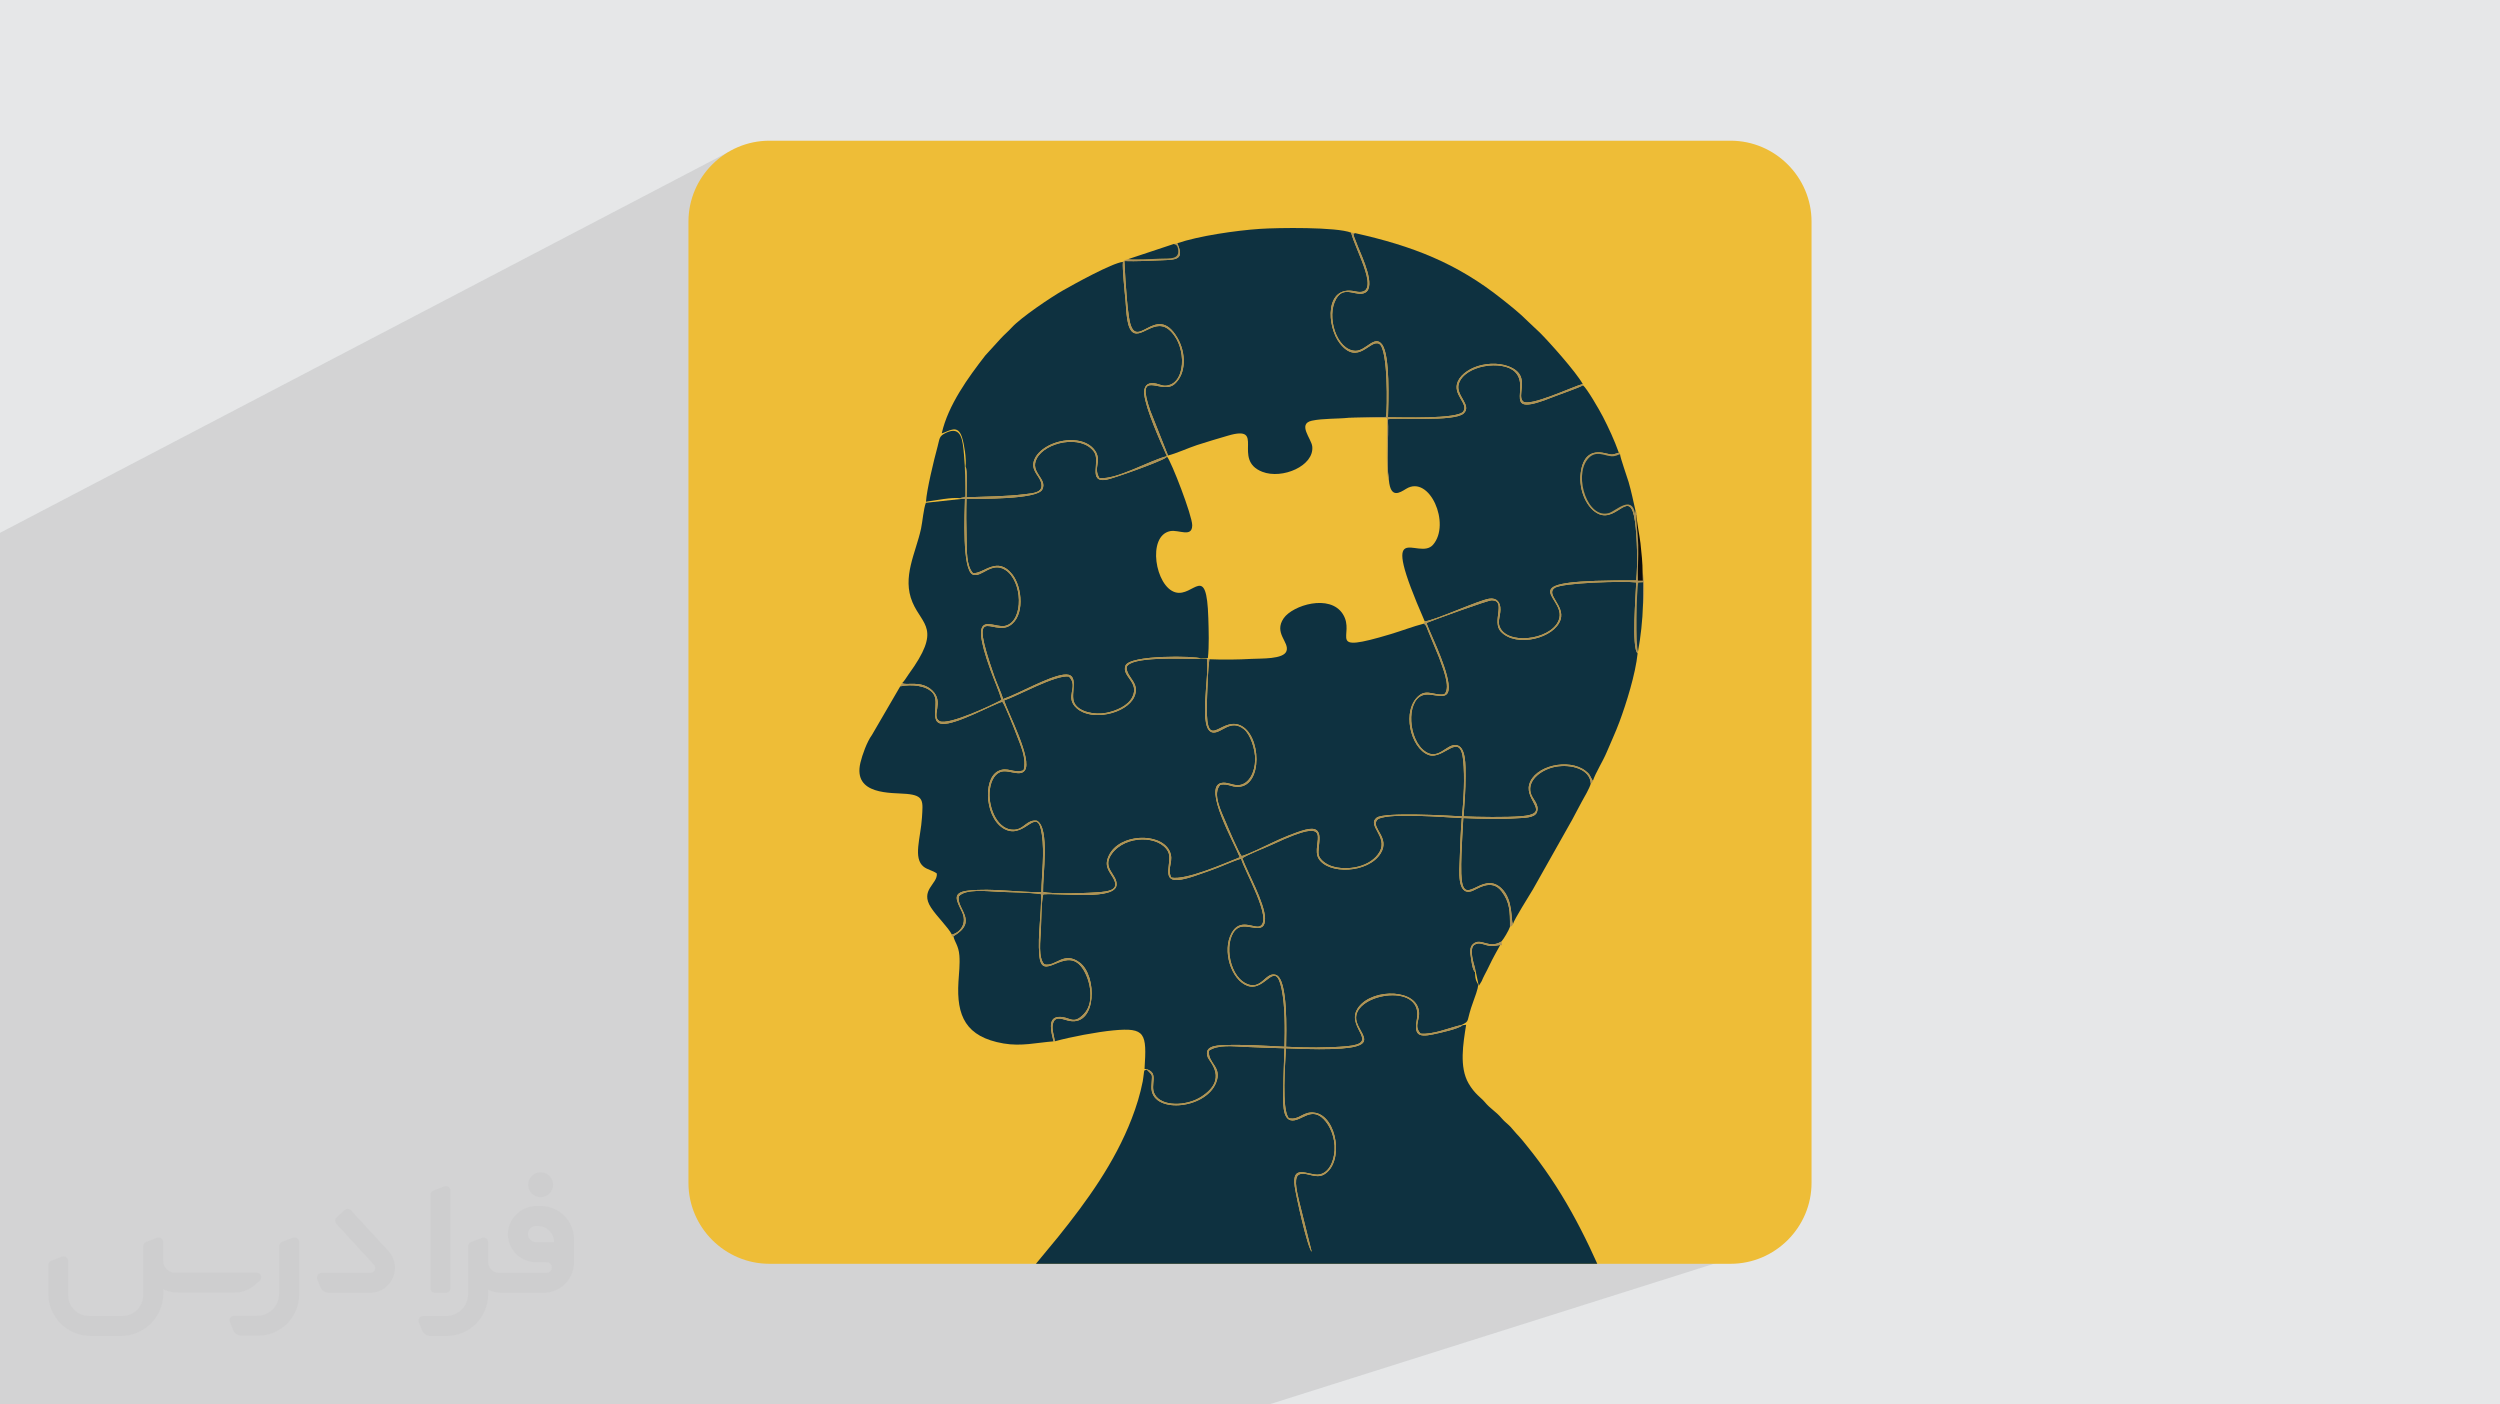 <?xml version="1.0" encoding="UTF-8"?>
<!DOCTYPE svg PUBLIC "-//W3C//DTD SVG 1.0//EN" "http://www.w3.org/TR/2001/REC-SVG-20010904/DTD/svg10.dtd">
<!-- Creator: CorelDRAW -->
<svg xmlns="http://www.w3.org/2000/svg" xml:space="preserve" width="94.192mm" height="52.917mm" version="1.0" style="shape-rendering:geometricPrecision; text-rendering:geometricPrecision; image-rendering:optimizeQuality; fill-rule:evenodd; clip-rule:evenodd"
viewBox="0 0 9404.92 5283.66"
 xmlns:xlink="http://www.w3.org/1999/xlink"
 xmlns:xodm="http://www.corel.com/coreldraw/odm/2003">
 <defs>
  <style type="text/css">
   <![CDATA[
    .fil6 {fill:none}
    .fil3 {fill:#0E3140}
    .fil5 {fill:#0C0C0C}
    .fil4 {fill:#AC925A}
    .fil2 {fill:#EEBD37}
    .fil7 {fill:#373435;fill-rule:nonzero;fill-opacity:0.031}
    .fil1 {fill:#2B2A29;fill-opacity:0.102}
    .fil0 {fill:#E6E7E8}
   ]]>
  </style>
   <clipPath id="id0">
    <path d="M2894.53 529.31l3615.86 0c167.53,0 304.59,137.06 304.59,304.59l0 3615.86c0,167.53 -137.06,304.59 -304.59,304.59l-3615.86 0c-167.53,0 -304.59,-137.06 -304.59,-304.59l0 -3615.86c0,-167.53 137.06,-304.59 304.59,-304.59z"/>
   </clipPath>
 </defs>
 <g id="Layer_x0020_1">
  <polygon class="fil0" points="-0,0 9404.92,0 9404.92,5283.66 -0,5283.66 "/>
  <polygon class="fil1" points="6532.25,3955.98 6723.22,4667.13 4773.4,5283.66 38.76,5283.66 -0,5283.66 -0,2004.49 2736.98,573.52 "/>
  <path class="fil2" d="M2894.53 529.31l3615.86 0c167.53,0 304.59,137.06 304.59,304.59l0 3615.86c0,167.53 -137.06,304.59 -304.59,304.59l-3615.86 0c-167.53,0 -304.59,-137.06 -304.59,-304.59l0 -3615.86c0,-167.53 137.06,-304.59 304.59,-304.59z"/>
  <g style="clip-path:url(#id0)">
   <g id="_1941238453920">
    <path id="_1" class="fil3" d="M4314.89 4024.52c-13.33,2.36 -9.61,1.06 -12.23,17.02 -1.4,8.5 -1.99,17.62 -3.71,26.42 -9.53,48.5 -23.77,94.54 -41.4,140.15 -64.22,166.3 -168.05,309.76 -276.93,445.18l-120.72 146.18c-5.95,6.88 -7.3,9.92 -13.6,17.28l-81.84 102.95c-50.74,65.43 -159.71,230.45 -184.54,297.29l2593.79 0c-20.03,-88.61 -92.82,-295.25 -129.19,-381.18 -83.12,-196.36 -170.92,-366.52 -301.6,-526.54 -9.32,-11.41 -21.48,-27.13 -29.64,-35.43 -13.15,-13.37 -18.92,-21.91 -30.55,-34.48 -9.63,-10.4 -22.2,-18.9 -33.08,-31.88 -22.79,-27.17 -42.11,-34.98 -64.5,-62.13 -12.86,-15.6 -37.44,-29.72 -60.48,-69.64 -35.56,-61.61 -20.42,-148.97 -9.13,-220.64l-13.54 1.88c-15.38,13.86 -84.5,28.69 -110.63,34.22 -59.05,12.49 -71.28,-0.55 -61.02,-58.12 25.87,-145.03 -259.64,-92.04 -225.99,12.89 20.44,63.74 123.85,114.56 -266.62,97.79 -2.37,54.36 -17.13,230.26 10.77,263 40.47,8.92 53.33,-28.75 99.4,-20.52 82.68,14.78 109.24,187.59 33.06,232.22 -33.23,19.48 -73.88,-15.58 -96.83,2.12 -19.09,14.73 -1.39,77.33 3.6,100.28l46.95 188.63c-16.86,-18 -58.82,-208.81 -64.12,-246.45 -12.03,-85.46 50.06,-41.96 87.49,-44.26 39.57,-2.43 60.17,-48.3 62.54,-91.46 2.65,-48.23 -17.36,-93.25 -41.05,-117.11 -45.95,-46.28 -80.63,4.78 -117.09,4.97 -42.01,0.22 -34.96,-78.1 -34.66,-120.73 0.36,-50.56 2.72,-100.36 4.15,-150.77 -48.06,-1.15 -98.56,-3.4 -147.34,-5.24 -43.73,-1.66 -101.69,-9.69 -136.77,14.33 -4.53,49.19 51.47,59.2 26.95,120.63 -40.86,102.35 -247.36,118.08 -243.13,14.43 2.16,-52.83 7.05,-37.54 -16.77,-63.27z"/>
    <path class="fil2" d="M4394.01 1713.51l-5.02 0.66 1.28 1.95 -0.02 1.46c16.28,18.81 94.98,221.82 94.86,258.5 -0.15,47.8 -51.05,15.56 -82.85,21.98 -88.2,17.8 -56.12,209.54 19.94,230.37 68.46,18.75 117.11,-115.45 123.51,97.28 1.41,46.8 3.34,103.9 -1.63,149.86l-27.31 1.42 -29.3 1.58 52.71 -0.72 9.31 2.21c50.93,2.26 108.2,1.5 159.14,-1.37 36.03,-2.03 120.27,2.14 131.15,-29.54 11.56,-33.62 -49.03,-67.49 -10.59,-123.31 33.61,-48.82 173.84,-92.81 222.67,-15.52 50.16,79.39 -72.15,151 179.26,75.44 41.1,-12.35 85.98,-29.56 124.81,-39.5 4.31,-5.1 1.44,-2.4 3.92,-8.64 -180.12,-411.73 -24.36,-224.05 31.28,-288.34 67.49,-77.98 -12.82,-264.22 -100.98,-210.53 -25.09,15.28 -58.34,37.93 -65.1,-31.6 -12.75,-11.34 -5.99,-201.19 -7,-235.07l-142.92 -0.51c-42.72,4.66 -98.98,2.14 -140.17,11.15 -54.8,12 -1.53,67.73 1.64,96.65 8.02,73.21 -112.81,124.78 -187.91,95.55 -116.58,-45.4 16.73,-179.46 -130.24,-135.65 -39.62,11.8 -77.51,22.57 -115.54,35.13 -32.98,10.89 -79.39,32.15 -108.91,39.13z"/>
    <path class="fil3" d="M4549.48 2480.05c-5.49,42.7 -6.42,92 -8.31,135.88 -10.12,235.56 44.87,79.43 123.5,112.16 80.55,33.52 87.52,230.46 -7.4,231.98 -26.36,0.42 -34.58,-12.14 -66.16,-8.16 -32.42,33.65 5.09,104.84 20.26,141.24 9.71,23.29 48.22,114.05 59.54,127.48 27.62,-7.73 86.74,-36.91 115.92,-50.78 33.63,-15.99 85.29,-38.19 122.88,-48.2 85.03,-22.62 41.96,65.16 51.89,97.07 5.36,17.18 27.7,32.42 46.43,38.93 59.06,20.54 150.26,4.13 182.31,-53.72 31.42,-56.72 -49.23,-99.18 -11.3,-127.87 28.73,-21.73 269.48,-7.83 320.86,-4.96 6.49,-63.15 10.86,-147.39 4.56,-210.63 -11.34,-114.03 -73.55,0.35 -130.09,-20.35 -68.85,-25.21 -102.76,-169.41 -35.63,-223.85 30.53,-24.76 60.93,2.8 95.1,-4.87 26.32,-25.39 -9.72,-107.3 -20.52,-139.12l-40.08 -96.78c-5.23,-11.43 -7,-24.97 -17.34,-29.25 -38.83,9.94 -83.71,27.15 -124.81,39.5 -251.41,75.57 -129.09,3.95 -179.26,-75.44 -48.84,-77.29 -189.06,-33.3 -222.67,15.52 -38.43,55.83 22.16,89.69 10.59,123.31 -10.88,31.67 -95.13,27.51 -131.15,29.54 -50.94,2.87 -108.21,3.62 -159.14,1.37z"/>
    <path class="fil3" d="M4428.66 915.14c28.56,62.35 -3.72,61.85 -58.87,64.01 -44.63,1.76 -96,4.47 -139.87,2.97 2.26,47.96 5.4,97.36 9.59,145.13 1.96,22.3 4.44,45.48 7.89,67.57 22.6,144.77 99.61,-64.09 181.57,75.19 33.65,57.16 34.68,136.43 -11.24,175.58 -48.64,41.47 -148.27,-66.02 -90.22,100.33l66.52 167.59c29.52,-6.98 75.93,-28.24 108.91,-39.13 38.02,-12.56 75.92,-23.32 115.54,-35.13 146.98,-43.8 13.66,90.25 130.24,135.65 75.1,29.24 195.92,-22.34 187.91,-95.55 -3.17,-28.93 -56.43,-84.65 -1.64,-96.65 41.19,-9.02 97.45,-6.49 140.17,-11.15l139.42 -3.04c4.03,-29.94 7.88,-256.01 -26.13,-274.89 -34.04,-18.89 -79.6,84.97 -148.13,-2.02 -49.61,-62.99 -57.5,-221.34 58.38,-195.39 106,23.74 -0.54,-155.81 -15.63,-220.9 -54.79,-21.94 -277.03,-18.78 -343.33,-14.27 -91.15,6.21 -229.62,26.39 -311.06,54.1z"/>
    <path class="fil3" d="M5225.05 1807.13c6.76,69.53 40.01,46.88 65.1,31.6 88.16,-53.69 168.46,132.55 100.98,210.53 -55.65,64.29 -211.4,-123.38 -31.28,288.34 38.08,-3.55 201.02,-78.86 242.26,-85.27 29.31,-4.55 43.07,14.11 42.48,41.83 -0.57,26.59 -13.81,48.31 1.49,72.26 40.46,63.33 205.35,34.84 220.59,-43.37 16.83,-86.45 -203.24,-142.42 288.44,-139.33 6.64,-56.91 3.6,-166.23 -4.45,-222.72 -18.27,-128.05 -65.13,1.29 -134.28,-26.58 -45.07,-18.16 -78.09,-88.33 -69.9,-154.46 7.67,-61.88 37.85,-88.33 93.39,-74.59 31.08,7.68 25.32,4.21 50.21,-2.06 -16.79,-47.43 -38.73,-94.23 -59.86,-135.37 -13.02,-25.36 -60.86,-107.96 -75.25,-118.59 -12.43,8.65 -89.62,34.85 -110.8,43.44 -205.21,83.29 -83.35,-32.31 -144.72,-93.61 -46.32,-46.27 -190.43,-25.62 -211.63,44.97 -13.12,43.73 51.21,79.85 18.56,111.07 -34.25,32.76 -252.9,14.57 -285.13,22.04 3.78,75.08 -7.05,155.5 3.8,229.85z"/>
    <path class="fil3" d="M4516.76 2476.98l27.31 -1.42c4.97,-45.96 3.04,-103.06 1.63,-149.86 -6.4,-212.73 -55.06,-78.53 -123.51,-97.28 -76.05,-20.83 -108.14,-212.57 -19.94,-230.37 31.8,-6.42 82.7,25.82 82.85,-21.98 0.12,-36.67 -78.58,-239.69 -94.86,-258.5l-4 3.91c-19.66,15 -202.04,80.17 -225.61,83.6 -69.36,10.13 -19.48,-70 -45.05,-105.58 -47.37,-65.88 -183.55,-36.63 -215.47,25.68 -27.07,52.84 42.06,75.59 20.87,116.59 -19.44,37.61 -235.81,34.81 -285.01,34.62 -1.37,49.81 -1.08,101.05 0.39,150.86 1.26,42.93 -1.65,100.81 24.26,129.16 41.05,1.8 91.39,-66.7 147.69,4.46 38.27,48.39 47.97,159.51 -11.32,193.89 -64.42,37.35 -156.2,-96.14 -56.38,188.91 9.91,28.29 25.42,60.41 33.19,86.08 59.56,-20.64 168.62,-83.98 227.18,-91.68 66.27,-8.71 22.16,71.34 41.46,107.59 17.37,32.64 75.42,44.5 119.2,35.97 36.82,-7.17 81.91,-26.25 98.19,-59.2 28.09,-56.87 -40.74,-77.5 -25.95,-118 15.34,-41.98 267.08,-36.72 282.9,-27.46z"/>
    <path class="fil3" d="M5498.76 3855.58c33.56,-16.31 14.58,-9.28 44.47,-90.07 34.51,-93.28 6.32,-43.34 5.89,-108.16 -9.98,-9.06 -12.78,-38.23 -15.26,-53.1 -3.25,-19.47 -6.2,-40.67 7.63,-52.78 29.96,-26.24 59.18,20.56 107.13,-9.82 8.56,-9.87 27.03,-40.52 31.88,-55.12 0.37,-58.46 -0.93,-93.82 -31.8,-133.74 -39.15,-50.63 -92.97,-5.62 -114.17,0.31 -54.79,15.32 -44.13,-82.83 -43.14,-117.72 1.5,-52.73 3.57,-106.06 7.85,-158.07 -50.54,-1.2 -299.5,-24.08 -320.19,9.24 -18.99,30.59 51.62,64.92 14.81,124.09 -46.73,75.11 -197.32,79.96 -233.41,19.07 -32.56,-54.95 78.15,-170.83 -171.39,-54.03 -28.22,13.2 -95.75,38.92 -115.53,52.85 19.68,53.42 84.51,168.53 85.53,226.12 1.24,69.52 -66.21,13.64 -102.48,36.84 -52.74,33.73 -39.56,174.67 31.86,208.78 57.63,27.53 71.78,-45.33 111.17,-33 46.75,14.64 39.45,217.19 38.69,270.57 69.79,3.99 158.75,4.38 228.14,-1.95 126.04,-11.49 3.23,-66.36 36.83,-134.51 39.29,-79.64 210.89,-87.45 233.02,-6.14 10.78,39.61 -20.79,61.39 7.69,93.17 46.39,4.92 110.9,-22.87 154.77,-32.85z"/>
    <path class="fil3" d="M4540.18 2477.84l-52.71 0.72c-37.98,0.11 -236.64,-9.76 -249,31.27 -1.84,39.52 53.21,58.62 28.34,112.42 -28.69,62.04 -159.22,93.09 -216.04,42.37 -48.24,-43.04 9.04,-80.44 -29.55,-119.57 -50.09,-7.39 -192.67,73.04 -243.87,89.96 15.23,48.01 108.21,224.05 77.66,263.75 -19.27,25.04 -63.43,-6.84 -93.19,6.03 -24.39,10.54 -37.14,42.04 -39.04,77.19 -3.19,59.19 30.38,142.09 92.31,139.4 38.99,-1.69 46.56,-39.08 85.78,-33.94 49.76,26.45 21.19,211.15 23.11,267.72 33.91,9.8 179.06,4.61 220.03,0.33 37.6,-3.93 67.01,-12.43 42.9,-53.65 -16.04,-27.41 -33.79,-44.36 -15.47,-83.21 39.1,-82.92 192.09,-87.81 227.45,-19.16 20.41,39.62 -10.39,63.54 7.11,101.84 55.55,11.51 204.8,-55.14 258.13,-76.29 -20.34,-52.31 -139.86,-262.77 -70.57,-279.37 22.94,-5.49 43.01,9.85 66.61,7.9 39.71,-3.29 60.78,-50.13 61.63,-94.67 0.82,-42.89 -19.47,-97.18 -41.66,-115.19 -49.69,-40.3 -82.86,13.37 -115.28,12.05 -60.77,-2.48 -13.59,-215.98 -24.66,-277.91z"/>
    <path class="fil3" d="M3968.39 3917.3c58.6,-16.35 159.12,-35.35 220.66,-41.12 120,-11.27 125.5,10.65 116.64,144.99l9.31 1.65c46.19,14.76 9.89,58.56 29.07,93.95 25.42,46.87 118.2,45.14 174.13,9.68 103.65,-65.73 31.8,-132.29 25.72,-148.26 -16.25,-42.61 29.12,-45.38 61.85,-46.5 73.89,-2.52 152.78,2.29 226.5,6.04 1.55,-65.36 2.62,-151.53 -10.66,-216.18 -24.34,-118.6 -59.82,10.97 -127.96,-12.71 -61.65,-21.42 -97.45,-132.35 -60.16,-199.27 32.41,-58.15 85.23,-14.76 106.65,-25.25 49.05,-24.04 -59.98,-210.93 -71.06,-254.07 -37.34,11.35 -77.33,31.4 -116.24,44.59 -32.41,10.98 -86.9,33.27 -121.91,35.68 -64.99,4.45 -18.05,-70.38 -36.57,-106.65 -31.12,-60.94 -159.96,-64.33 -211.93,8.4 -38.46,53.84 19.47,75.43 18.28,115.26 -1.81,60.75 -203.62,31.71 -275.86,36.85 -7.24,23.18 -7.78,105.18 -8.97,134.42 -1.57,38.62 -10.83,104.71 12.86,129.02 43.26,10.62 72.87,-52.34 133.67,-6.33 65.4,49.5 63.85,236.68 -37.9,219.26 -21.08,-3.6 -50.98,-20.45 -61.4,4.27 -9.6,22.77 2.58,49.75 5.3,72.28z"/>
    <path class="fil3" d="M5992.25 2937.94c10.74,-32.28 37.54,-73.24 52.26,-108.59 15.96,-38.34 32.55,-72.86 47.59,-113.25 25.74,-69.15 60.8,-180.53 68.58,-258.4 -23.68,-17.93 -6.34,-226.42 -5.3,-266.82 -44.77,-5.2 -278.48,0.47 -307.22,21.2 -33.96,24.48 39.14,65.78 22.81,118.43 -21.71,69.99 -165.93,107.48 -224.69,45.89 -35.77,-37.48 21.75,-117.04 -33.91,-118.2 -15.59,-0.33 -217.42,73.62 -245.76,85.17 4.81,20.97 72.92,153.42 82.53,227.97 10.33,80.28 -56.93,29.67 -97.66,44.24 -62.14,22.24 -54.37,168.24 11.2,212.06 48.07,32.12 77.13,-25.89 112.46,-24.98 41.39,1.07 38.18,79.43 38.28,117.84 0.12,49.54 -3.76,101.13 -7.38,150.6 52.56,2.42 161.94,3.95 215.69,-0.39 116.88,-9.45 14.88,-57.72 30.92,-118.66 18.97,-72.01 149.48,-100.92 211.95,-52.16 19.83,15.48 14.88,18.1 27.66,38.03z"/>
    <path class="fil3" d="M3632.3 1755.2c8.3,13.07 3.87,93.06 3.91,115.43 74.35,-2.54 145.93,-2.68 219.88,-11.58 32.81,-3.95 74.18,-5.82 59.11,-48.09 -8.82,-24.72 -39.85,-44.79 -23.39,-83.37 18.98,-44.46 91.42,-79.37 159.6,-70.31 34.48,4.58 60.62,22.08 72.26,44.75 18.96,36.93 -10.68,57.29 11.92,96.03 62.04,8.89 192.35,-67.43 254.67,-81.95l-1.28 -1.95c-21.91,-48.83 -78.98,-175.59 -84.38,-231.41 -2.63,-27.15 9.21,-44.59 37.31,-40.98 24.3,3.13 34.68,16.36 62.86,4.43 33.08,-13.99 47.06,-62.83 40.5,-110.62 -2.91,-21.23 -9.65,-43.57 -19.06,-59.7 -60.2,-103.08 -117.7,-10.24 -158.04,-22.48 -31.59,-9.6 -30.45,-87.97 -34.02,-123.01 -2.81,-27.55 -12.58,-123.55 -9.72,-145.23 -41.12,4.35 -186.53,85.2 -225.09,107.11 -45.94,26.08 -157.81,101.49 -192.62,139.34 -15.53,16.89 -26.61,25.43 -41.09,40.99l-58.78 64.42c-63.83,82.23 -140.1,186.66 -164.07,293.5 28.41,-8.72 60.12,-35.73 76.22,14.37 8.41,26.15 17.18,81.38 13.28,110.31z"/>
    <path class="fil3" d="M5954.21 1444.55c-26.17,-46.51 -126.38,-158.4 -161.51,-193.41 -15.55,-15.5 -31,-28.18 -45.85,-43.19 -29.43,-29.79 -62.91,-56.07 -95.7,-82.22 -171.05,-136.45 -338.03,-200.55 -554.44,-248.98 -6.76,6.67 -7.02,-5.66 -2.41,14.84l15.61 39.73c15.73,38.59 66.1,145.78 26.86,169.06 -32.61,19.35 -79.17,-29.6 -109.86,23.3 -38.74,66.78 1.63,193.74 71.85,196.05 39.53,1.3 73.02,-62.34 101.09,-23.26 29.86,41.57 23.5,213.42 21.74,273.29 47.58,-0.1 264.47,7.93 283.74,-22.44 19.38,-30.54 -43,-63.1 -20.78,-112.81 13,-29.07 49.48,-52.15 89.46,-61.21 45.56,-10.32 96.3,-4.78 128.31,19.51 46.37,35.19 5.18,95.35 26.94,116.95 23.09,22.94 187.02,-55.37 224.95,-65.22z"/>
    <path class="fil3" d="M3386.65 2581.94l-106.57 183.19c-18.59,25.36 -36.33,74.77 -43.27,104.3 -28.94,123.22 117.36,111.98 174.17,117.16 66.16,6.03 61.25,27.91 57.39,89.61 -4.73,75.93 -34.58,152.24 6.66,184.57 14.27,11.17 35.61,14.5 49.29,25.24 4.22,39.45 -65.42,61.9 -21.68,128.55 22.62,34.47 64.84,74.31 78.27,101.4 34.06,-8.97 58.2,-44.06 37.39,-87.12 -20.01,-41.38 -39.08,-71.84 24.77,-78.47 92.83,-9.65 183.6,6.91 274.51,5.78 1.31,-71.8 12.23,-145.27 1.84,-217.24 -16.14,-111.68 -59.57,11.6 -131.65,-16.06 -81.55,-31.28 -93.3,-191.15 -33.08,-221.85 36.06,-18.39 56.04,9.57 95.96,-3.07 12.62,-45.69 -12.23,-95.29 -27.28,-136.25 -8.31,-22.65 -42.24,-108.15 -52.57,-121.79 -36.05,9.95 -174.53,87.36 -226.02,83.27 -51.27,-4.07 -8.03,-79.9 -34.1,-114.19 -23.18,-30.5 -81.4,-35.74 -124.04,-27.05z"/>
    <path class="fil3" d="M3394.17 2569.4c12.58,11.72 71.23,-12.72 113.66,28.83 45.27,44.33 -6.06,94.55 26.37,114.52 32.06,18.24 201.97,-62.21 233.56,-79.71 -8.87,-32.13 -29.01,-77.5 -41.71,-112.76 -87.62,-243.21 9.13,-153.66 56.85,-166.23 69.7,-18.36 64.44,-169.71 -1.65,-210.47 -51.48,-31.75 -88.54,29.93 -120.86,18.28 -42.18,-15.19 -31.17,-232.76 -30.28,-285.11l-13.66 0.3 -133.32 14.4c-8.64,21.39 -12.77,71.76 -18.14,96.81 -19.76,92.1 -72.67,182.63 -32.17,277.82 37.2,87.45 111.28,97.99 -14.82,270.76 -7.53,10.31 -14.4,23.41 -23.83,32.56z"/>
    <path class="fil3" d="M3586.77 3522.06c4.51,22.56 19.38,34.58 22.41,72.73 2.54,32.05 -1.64,66.87 -3.56,99.05 -7.66,127.82 27.09,207.05 169.44,231.62 67.59,11.67 124.28,-3.08 188.15,-7.91 -7.73,-33.08 -24.59,-89.51 19.73,-91.88 42.82,-2.3 53,33.01 95.58,-12.12 43.69,-46.3 20.34,-142.17 -13.87,-180.64 -62.09,-69.81 -145.77,67.1 -154.85,-39.37 -6.6,-77.47 8.77,-155.52 6.48,-229.72 -45.39,-6.95 -111.33,-6.6 -159.15,-8.91 -42.31,-2.04 -125.42,-12.29 -150.26,17.37 -9.13,48.23 76.28,92.76 -20.09,149.77z"/>
    <path class="fil3" d="M5691.76 3476.35c3.75,-16.7 61.53,-107.35 75.11,-130.59l148.01 -262.69c12.3,-21.81 23.33,-45.33 35.67,-67.04 9.19,-16.17 29.31,-50.81 33.97,-68.24 -2.59,-54.37 -73.63,-73.98 -132.06,-63.4 -49.06,8.88 -107.1,47.38 -94.04,98.7 6.14,24.09 34.67,42.84 23.3,72.57 -8.43,22.05 -49.95,20.92 -77.13,22.71 -64.33,4.22 -135.12,1.84 -199.71,-0.78 -2.36,45.38 -5.42,91.13 -6.94,137.27 -0.8,24.11 -1.41,47.75 -0.61,71.88 4.72,142.16 75.19,-14.79 149.79,53.94 47.51,43.76 35.55,123.11 44.64,135.67z"/>
    <path class="fil4" d="M3632.3 1755.2l-1.03 113.47c-0.49,0.11 -10.43,2.25 -10.75,2.35 -10.59,3.16 -3.49,1.02 -7.52,3.51l3.45 2.52 13.66 -0.3c-0.89,52.35 -11.89,269.92 30.28,285.11 32.32,11.65 69.37,-50.03 120.86,-18.28 66.09,40.76 71.35,192.11 1.65,210.47 -47.73,12.57 -144.47,-76.98 -56.85,166.23 12.7,35.26 32.84,80.63 41.71,112.76 -31.58,17.5 -201.49,97.95 -233.56,79.71 -32.43,-19.97 18.9,-70.18 -26.37,-114.52 -42.43,-41.55 -101.08,-17.1 -113.66,-28.83 -0.56,0.79 -1.43,0.97 -1.68,2.36 -0.26,1.4 -1.32,1.83 -1.65,2.4 -2.24,3.8 -2.22,3.93 -4.19,7.79 42.65,-8.69 100.86,-3.45 124.04,27.05 26.07,34.29 -17.17,110.11 34.1,114.19 51.49,4.08 189.97,-73.32 226.02,-83.27 10.33,13.64 44.26,99.14 52.57,121.79 15.05,40.97 39.9,90.56 27.28,136.25 -39.93,12.63 -59.91,-15.33 -95.96,3.07 -60.22,30.7 -48.47,190.57 33.08,221.85 72.08,27.66 115.52,-95.63 131.65,16.06 10.39,71.97 -0.53,145.44 -1.84,217.24 -90.91,1.13 -181.68,-15.43 -274.51,-5.78 -63.85,6.63 -44.78,37.09 -24.77,78.47 20.81,43.05 -3.33,78.15 -37.39,87.12 0,8.79 -2.38,7.22 5.86,6.09 96.37,-57.01 10.96,-101.55 20.09,-149.77 24.84,-29.67 107.96,-19.41 150.26,-17.37 47.82,2.31 113.76,1.96 159.15,8.91 2.29,74.2 -13.08,152.25 -6.48,229.72 9.08,106.47 92.76,-30.44 154.85,39.37 34.21,38.46 57.56,134.34 13.87,180.64 -42.58,45.13 -52.76,9.83 -95.58,12.12 -44.32,2.37 -27.46,58.8 -19.73,91.88l5.19 -0.25c-2.73,-22.53 -14.9,-49.52 -5.3,-72.28 10.41,-24.72 40.32,-7.88 61.4,-4.27 101.76,17.42 103.3,-169.76 37.9,-219.26 -60.8,-46.01 -90.4,16.95 -133.67,6.33 -23.69,-24.31 -14.43,-90.4 -12.86,-129.02 1.19,-29.24 1.73,-111.23 8.97,-134.42 72.24,-5.14 274.06,23.89 275.86,-36.85 1.19,-39.83 -56.74,-61.42 -18.28,-115.26 51.97,-72.73 180.81,-69.34 211.93,-8.4 18.52,36.27 -28.42,111.1 36.57,106.65 35.01,-2.41 89.49,-24.69 121.91,-35.68 38.91,-13.19 78.9,-33.24 116.24,-44.59 11.08,43.13 120.11,230.02 71.06,254.07 -21.42,10.49 -74.24,-32.9 -106.65,25.25 -37.29,66.92 -1.49,177.85 60.16,199.27 68.14,23.68 103.61,-105.89 127.96,12.71 13.28,64.65 12.21,150.82 10.66,216.18 -73.72,-3.75 -152.61,-8.56 -226.5,-6.04 -32.73,1.12 -78.09,3.89 -61.85,46.5 6.08,15.97 77.93,82.53 -25.72,148.26 -55.93,35.47 -148.7,37.19 -174.13,-9.68 -19.18,-35.39 17.12,-79.19 -29.07,-93.95l-0.11 1.7c23.82,25.73 18.93,10.44 16.77,63.27 -4.22,103.65 202.27,87.92 243.13,-14.43 24.52,-61.43 -31.48,-71.44 -26.95,-120.63 35.09,-24.01 93.04,-15.99 136.77,-14.33 48.78,1.84 99.28,4.09 147.34,5.24 -1.44,50.41 -3.79,100.21 -4.15,150.77 -0.3,42.63 -7.35,120.95 34.66,120.73 36.46,-0.19 71.14,-51.25 117.09,-4.97 23.68,23.86 43.69,68.89 41.05,117.11 -2.37,43.16 -22.97,89.04 -62.54,91.46 -37.42,2.31 -99.52,-41.2 -87.49,44.26 5.3,37.63 47.26,228.44 64.12,246.45l-46.95 -188.63c-4.99,-22.95 -22.7,-85.55 -3.6,-100.28 22.96,-17.69 63.6,17.36 96.83,-2.12 76.18,-44.63 49.62,-217.44 -33.06,-232.22 -46.07,-8.23 -58.93,29.44 -99.4,20.52 -27.91,-32.74 -13.14,-208.64 -10.77,-263 390.47,16.76 287.06,-34.05 266.62,-97.79 -33.65,-104.93 251.86,-157.92 225.99,-12.89 -10.26,57.57 1.97,70.61 61.02,58.12 26.13,-5.53 95.26,-20.36 110.63,-34.22l-3.25 -1.37c-43.86,9.98 -108.38,37.77 -154.77,32.85 -28.48,-31.78 3.1,-53.56 -7.69,-93.17 -22.13,-81.31 -193.73,-73.5 -233.02,6.14 -33.61,68.15 89.2,123.01 -36.83,134.51 -69.39,6.33 -158.35,5.94 -228.14,1.95 0.76,-53.38 8.06,-255.93 -38.69,-270.57 -39.39,-12.33 -53.54,60.53 -111.17,33 -71.42,-34.12 -84.6,-175.05 -31.86,-208.78 36.28,-23.2 103.72,32.68 102.48,-36.84 -1.02,-57.58 -65.85,-172.7 -85.53,-226.12 19.78,-13.93 87.31,-39.65 115.53,-52.85 249.54,-116.8 138.83,-0.92 171.39,54.03 36.09,60.89 186.68,56.04 233.41,-19.07 36.81,-59.17 -33.8,-93.5 -14.81,-124.09 20.69,-33.32 269.64,-10.43 320.19,-9.24 -4.27,52.01 -6.35,105.34 -7.85,158.07 -0.99,34.89 -11.64,133.04 43.14,117.72 21.2,-5.93 75.02,-50.94 114.17,-0.31 30.87,39.92 32.17,75.28 31.8,133.74 3.15,-1.56 3.27,-0.26 6.99,-3.9 5.02,-4.91 0.99,-0.11 4.27,-6.29 -9.1,-12.56 2.87,-91.91 -44.64,-135.67 -74.61,-68.73 -145.07,88.23 -149.79,-53.94 -0.8,-24.13 -0.19,-47.77 0.61,-71.88 1.52,-46.14 4.58,-91.89 6.94,-137.27 64.59,2.62 135.38,5 199.71,0.78 27.18,-1.79 68.71,-0.66 77.13,-22.71 11.36,-29.73 -17.16,-48.48 -23.3,-72.57 -13.06,-51.32 44.98,-89.82 94.04,-98.7 58.43,-10.57 129.47,9.04 132.06,63.4 7.02,-5.37 4.66,-3.64 7.74,-9.85 -12.78,-19.93 -7.83,-22.56 -27.66,-38.03 -62.47,-48.76 -192.98,-19.85 -211.95,52.16 -16.05,60.94 85.96,109.21 -30.92,118.66 -53.75,4.34 -163.13,2.81 -215.69,0.39 3.61,-49.48 7.5,-101.06 7.38,-150.6 -0.1,-38.41 3.11,-116.77 -38.28,-117.84 -35.33,-0.91 -64.39,57.1 -112.46,24.98 -65.57,-43.82 -73.34,-189.82 -11.2,-212.06 40.73,-14.58 108,36.04 97.66,-44.24 -9.61,-74.56 -77.71,-207.01 -82.53,-227.97 28.34,-11.55 230.17,-85.5 245.76,-85.17 55.66,1.16 -1.86,80.72 33.91,118.2 58.76,61.59 202.98,24.1 224.69,-45.89 16.34,-52.65 -56.76,-93.95 -22.81,-118.43 28.75,-20.73 262.45,-26.4 307.22,-21.2 -1.04,40.4 -18.38,248.88 5.3,266.82l1.55 -6.97c-9.45,-16.46 -6.03,-234.65 0.87,-259.31l18.24 -1.01 -0.56 86.12c6.07,-15.27 5.71,-109.12 -1.34,-121.78l0.94 29.75 -18.55 -0.08c-1.34,-43.37 2.22,-88.66 1.1,-133.24 -1.22,-48.9 -10.75,-107.87 -6.27,-116.68 0.17,-7.76 3.11,2.49 -0.68,-7.18 -0.36,-0.91 -1.02,-2.3 -1.41,-3.19 -0.4,-0.92 -1.28,-2 -1.95,-2.98l-1.79 10.87c-12.7,-71.33 -71.93,-9.33 -98.44,-1.67 -79.63,23.01 -131.65,-135.41 -81.3,-201.26 29.24,-38.24 64.28,-14.93 89.55,-13.01 18.26,1.39 22.66,-4.9 34,-7.45 -2.21,-6.95 2.07,-7.77 -4.57,-5.35 -24.89,6.27 -19.13,9.74 -50.21,2.06 -55.54,-13.74 -85.72,12.71 -93.39,74.59 -8.19,66.13 24.83,136.29 69.9,154.46 69.15,27.87 116,-101.47 134.28,26.58 8.06,56.49 11.09,165.81 4.45,222.72 -491.69,-3.1 -271.61,52.88 -288.44,139.33 -15.24,78.21 -180.13,106.71 -220.59,43.37 -15.3,-23.95 -2.06,-45.67 -1.49,-72.26 0.6,-27.72 -13.17,-46.38 -42.48,-41.83 -41.25,6.41 -204.18,81.72 -242.26,85.27 -2.49,6.24 0.39,3.53 -3.92,8.64 10.34,4.27 12.11,17.81 17.34,29.25l40.08 96.78c10.8,31.82 46.84,113.73 20.52,139.12 -34.17,7.67 -64.56,-19.89 -95.1,4.87 -67.14,54.44 -33.22,198.64 35.63,223.85 56.54,20.7 118.75,-93.68 130.09,20.35 6.3,63.24 1.93,147.48 -4.56,210.63 -51.38,-2.87 -292.14,-16.76 -320.86,4.96 -37.92,28.69 42.73,71.14 11.3,127.87 -32.05,57.85 -123.25,74.26 -182.31,53.72 -18.73,-6.51 -41.07,-21.75 -46.43,-38.93 -9.93,-31.91 33.14,-119.69 -51.89,-97.07 -37.59,10 -89.25,32.21 -122.88,48.2 -29.19,13.87 -88.31,43.05 -115.92,50.78 -11.32,-13.43 -49.83,-104.18 -59.54,-127.48 -15.17,-36.39 -52.68,-107.59 -20.26,-141.24 31.58,-3.98 39.8,8.58 66.16,8.16 94.92,-1.52 87.95,-198.46 7.4,-231.98 -78.63,-32.73 -133.63,123.4 -123.5,-112.16 1.89,-43.88 2.82,-93.19 8.31,-135.88l-9.31 -2.21c11.07,61.93 -36.11,275.43 24.66,277.91 32.41,1.32 65.58,-52.35 115.28,-12.05 22.19,18 42.48,72.3 41.66,115.19 -0.85,44.53 -21.92,91.38 -61.63,94.67 -23.59,1.95 -43.67,-13.39 -66.61,-7.9 -69.29,16.59 50.23,227.06 70.57,279.37 -53.33,21.16 -202.58,87.81 -258.13,76.29 -17.5,-38.29 13.3,-62.22 -7.11,-101.84 -35.36,-68.65 -188.34,-63.76 -227.45,19.16 -18.32,38.85 -0.57,55.81 15.47,83.21 24.11,41.22 -5.29,49.71 -42.9,53.65 -40.97,4.28 -186.12,9.47 -220.03,-0.33 -1.92,-56.57 26.66,-241.27 -23.11,-267.72 -39.22,-5.14 -46.79,32.25 -85.78,33.94 -61.93,2.7 -95.5,-80.21 -92.31,-139.4 1.9,-35.16 14.65,-66.65 39.04,-77.19 29.75,-12.87 73.92,19.01 93.19,-6.03 30.54,-39.7 -62.44,-215.74 -77.66,-263.75 51.2,-16.92 193.78,-97.35 243.87,-89.96 38.58,39.13 -18.69,76.52 29.55,119.57 56.82,50.72 187.36,19.67 216.04,-42.37 24.87,-53.8 -30.17,-72.9 -28.34,-112.42 12.36,-41.03 211.02,-31.16 249,-31.27l29.3 -1.58c-15.83,-9.27 -267.56,-14.52 -282.9,27.46 -14.79,40.5 54.04,61.13 25.95,118 -16.29,32.95 -61.37,52.03 -98.19,59.2 -43.78,8.54 -101.83,-3.32 -119.2,-35.97 -19.3,-36.25 24.81,-116.29 -41.46,-107.59 -58.55,7.7 -167.62,71.04 -227.18,91.68 -7.77,-25.67 -23.28,-57.79 -33.19,-86.08 -99.82,-285.06 -8.04,-151.56 56.38,-188.91 59.29,-34.38 49.59,-145.5 11.32,-193.89 -56.29,-71.16 -106.64,-2.67 -147.69,-4.46 -25.91,-28.36 -23.01,-86.23 -24.26,-129.16 -1.47,-49.81 -1.76,-101.05 -0.39,-150.86 49.2,0.19 265.57,3 285.01,-34.62 21.19,-41.01 -47.94,-63.75 -20.87,-116.59 31.92,-62.32 168.11,-91.56 215.47,-25.68 25.57,35.58 -24.3,115.71 45.05,105.58 23.56,-3.43 205.95,-68.61 225.61,-83.6l4 -3.91 0.02 -1.46c-62.33,14.52 -192.64,90.83 -254.67,81.95 -22.61,-38.74 7.04,-59.1 -11.92,-96.03 -11.64,-22.68 -37.78,-40.17 -72.26,-44.75 -68.18,-9.06 -140.62,25.85 -159.6,70.31 -16.46,38.58 14.58,58.65 23.39,83.37 15.07,42.27 -26.3,44.13 -59.11,48.09 -73.95,8.91 -145.53,9.05 -219.88,11.58 -0.04,-22.37 4.38,-102.36 -3.91,-115.43z"/>
    <path class="fil3" d="M6152.62 1921.18c-8.62,-37.52 -15.02,-70.45 -25.8,-107.64 -5.62,-19.37 -32.4,-94.1 -32.17,-104.87 -11.34,2.55 -15.74,8.84 -34,7.45 -25.27,-1.92 -60.32,-25.23 -89.55,13.01 -50.35,65.85 1.67,224.26 81.3,201.26 26.51,-7.66 85.74,-69.66 98.44,1.67l1.79 -10.87z"/>
    <path class="fil3" d="M3613 1874.53c4.02,-2.5 -3.08,-0.36 7.52,-3.51 0.32,-0.1 10.26,-2.24 10.75,-2.35 0.18,-53.69 0.27,-105.93 -4.84,-158.67 -4.91,-50.68 -7.92,-111.3 -69.06,-81.18 -25.71,12.67 -21.92,21.04 -30.39,51.76 -13.48,48.82 -41.28,164.68 -43.47,206.94 29.9,-3.97 101.58,-18.47 129.49,-12.99z"/>
    <path class="fil4" d="M5075.13 1571.55l142.92 0.51c1.01,33.89 -5.75,223.73 7,235.07 -10.85,-74.35 -0.02,-154.78 -3.8,-229.85 32.23,-7.47 250.88,10.72 285.13,-22.04 32.65,-31.22 -31.68,-67.34 -18.56,-111.07 21.2,-70.59 165.31,-91.24 211.63,-44.97 61.37,61.3 -60.49,176.9 144.72,93.61 21.18,-8.6 98.37,-34.8 110.8,-43.44l-0.76 -4.81c-37.93,9.86 -201.86,88.16 -224.95,65.22 -21.76,-21.61 19.43,-81.77 -26.94,-116.95 -32,-24.29 -82.74,-29.83 -128.31,-19.51 -39.99,9.06 -76.46,32.14 -89.46,61.21 -22.23,49.7 40.16,82.27 20.78,112.81 -19.27,30.36 -236.16,22.34 -283.74,22.44 1.77,-59.87 8.13,-231.72 -21.74,-273.29 -28.07,-39.07 -61.56,24.56 -101.09,23.26 -70.22,-2.32 -110.59,-129.27 -71.85,-196.05 30.69,-52.9 77.25,-3.95 109.86,-23.3 39.24,-23.28 -11.13,-130.47 -26.86,-169.06l-15.61 -39.73c-4.61,-20.5 -4.35,-8.17 2.41,-14.84l-13.67 -1.44c15.09,65.08 121.63,244.64 15.63,220.9 -115.88,-25.95 -108,132.4 -58.38,195.39 68.53,86.99 114.09,-16.87 148.13,2.02 34.01,18.88 30.16,244.95 26.13,274.89l-139.42 3.04z"/>
    <path class="fil3" d="M5548.89 3641.84l14.24 66.99 11.25 -18.39c3.19,-7.67 5.72,-13.68 9.63,-21.06 7.09,-13.39 13.17,-25.06 19.54,-38.62 11.95,-25.39 26.65,-50.83 40.15,-75.82 -18.4,2.62 -30.48,6.61 -50.6,0.96 -19.76,-5.54 -31.97,-11.26 -47.75,-0.65 -18.28,14.94 -1.89,68.89 3.54,86.59z"/>
    <path class="fil4" d="M4244.96 974.58c-9.28,3.03 -13.88,2.47 -20.52,10.58 -2.87,21.68 6.91,117.68 9.72,145.23 3.56,35.05 2.43,113.42 34.02,123.01 40.34,12.23 97.84,-80.61 158.04,22.48 9.42,16.13 16.16,38.47 19.06,59.7 6.56,47.79 -7.42,96.63 -40.5,110.62 -28.19,11.92 -38.56,-1.31 -62.86,-4.43 -28.11,-3.61 -39.94,13.83 -37.31,40.98 5.4,55.82 62.48,182.58 84.38,231.41l5.02 -0.66 -66.52 -167.59c-58.04,-166.35 41.59,-58.86 90.22,-100.33 45.92,-39.15 44.89,-118.42 11.24,-175.58 -81.96,-139.28 -158.97,69.58 -181.57,-75.19 -3.44,-22.09 -5.93,-45.27 -7.89,-67.57 -4.18,-47.77 -7.33,-97.17 -9.59,-145.13 43.86,1.51 95.24,-1.21 139.87,-2.97 55.15,-2.17 87.43,-1.67 58.87,-64.01l-12.71 2.64c11.27,3.5 14.41,7.08 16.37,21.38 5.09,37.2 -29.06,33.01 -65.98,34.12 -22.29,0.67 -105.55,4.92 -121.37,1.31z"/>
    <path class="fil3" d="M4244.96 974.58c15.82,3.61 99.08,-0.64 121.37,-1.31 36.92,-1.11 71.07,3.09 65.98,-34.12 -1.96,-14.3 -5.09,-17.87 -16.37,-21.38l-170.98 56.8z"/>
    <path class="fil3" d="M6162.22 2450.74c9.91,-52.85 17.16,-119.84 18.55,-174.2l0.56 -86.12 -18.24 1.01c-6.9,24.65 -10.31,242.85 -0.87,259.31z"/>
    <path class="fil5" d="M6179.43 2154.77c0.19,-35.51 -4.05,-75.69 -8.01,-111.18 -3.22,-28.91 -15.76,-87.78 -14.78,-109.06 -4.48,8.82 5.05,67.79 6.27,116.68 1.12,44.58 -2.44,89.86 -1.1,133.24l18.55 0.08 -0.94 -29.75z"/>
    <path class="fil4" d="M5549.12 3657.35l-0.23 -15.52c-5.43,-17.7 -21.83,-71.65 -3.54,-86.59 15.78,-10.61 27.99,-4.89 47.75,0.65 20.12,5.65 32.2,1.66 50.6,-0.96 10.12,3.99 5.37,-2.09 4.92,-13.28 -47.95,30.37 -77.16,-16.43 -107.13,9.82 -13.83,12.11 -10.87,33.31 -7.63,52.78 2.48,14.87 5.27,44.04 15.26,53.1z"/>
   </g>
  </g>
  <path class="fil6" d="M2894.53 529.31l3615.86 0c167.53,0 304.59,137.06 304.59,304.59l0 3615.86c0,167.53 -137.06,304.59 -304.59,304.59l-3615.86 0c-167.53,0 -304.59,-137.06 -304.59,-304.59l0 -3615.86c0,-167.53 137.06,-304.59 304.59,-304.59z"/>
  <g id="_1941238461792">
   <path class="fil7" d="M1125.4 4672.59l0 197.03c0,20.41 -3.74,40.82 -11.66,59.56 -7.92,18.74 -19.16,36.25 -33.74,50.4 -14.58,14.58 -31.65,25.82 -50.4,33.74 -18.74,7.92 -39.15,11.66 -59.56,11.66l-60.82 0c-7.08,0 -14.16,-2.08 -19.99,-6.25 -5.83,-4.16 -10.41,-9.58 -12.92,-16.25l-11.24 -29.16c-0.83,-2.5 -1.25,-5.41 -1.25,-8.33 0,-2.92 1.25,-5.42 2.92,-7.92 1.67,-2.5 3.74,-4.16 6.25,-5.41 2.5,-1.25 5.41,-2.09 7.91,-1.67l86.23 0c22.08,0 42.91,-8.75 58.73,-24.57 15.41,-15.42 24.15,-36.65 24.15,-58.73l0 -179.12c0,-3.33 1.26,-6.66 3.33,-9.58 2.09,-2.92 5,-5 7.92,-6.25l40.82 -15.83c2.5,-0.84 5.41,-1.25 8.33,-0.84 2.92,0.42 5.42,1.26 7.5,2.92 2.09,1.67 4.17,3.75 5.42,6.25 1.25,2.92 2.08,5.83 2.08,8.33z"/>
   <path class="fil7" d="M2033.88 4536.8l-15 0c-59.57,0 -109.13,48.73 -108.31,107.88 0.42,27.5 12.08,54.16 31.66,73.32 19.57,19.57 46.23,30.4 74.14,30.4l39.57 0c5.42,0 10.41,2.08 14.17,5.83 3.74,3.74 5.83,8.75 5.83,14.16 0,5.42 -2.09,10.41 -5.83,14.17 -3.75,3.74 -8.75,5.83 -14.17,5.83l-179.11 0c-10.83,0 -20.83,-4.58 -28.33,-12.08 -7.5,-7.5 -11.66,-17.91 -12.08,-28.33l0 -74.98c0,-2.92 -0.83,-5.41 -2.08,-7.92 -1.25,-2.5 -3.33,-4.57 -5.42,-6.24 -2.08,-1.67 -4.99,-2.51 -7.5,-2.92 -2.92,-0.42 -5.41,0 -8.33,0.83l-41.24 15.83c-2.92,1.25 -5.83,3.33 -7.92,6.25 -2.08,2.92 -2.92,6.25 -2.92,9.58l0 179.12c0,22.08 -8.75,43.32 -24.15,58.73 -15.42,15.42 -36.65,24.57 -58.73,24.57l-86.64 0.01c-2.92,0 -5.42,0.83 -7.92,2.08 -2.5,1.25 -4.58,3.33 -6.25,5.42 -1.66,2.5 -2.5,4.99 -2.92,7.5 -0.41,2.92 0,5.41 1.26,8.33l11.24 29.16c2.5,6.67 7.08,12.5 12.91,16.66 5.83,4.16 12.91,6.25 20,5.83l60.81 0c41.24,0 80.81,-16.25 109.97,-45.82 29.16,-29.16 45.81,-68.74 45.81,-109.97l0 -18.32c15.84,7.91 33.33,12.08 50.82,12.08l157.03 0c30.41,0 59.99,-12.08 81.65,-33.74 21.66,-21.67 33.74,-50.82 33.74,-81.65l0 -85.81c0,-33.32 -13.33,-65.39 -36.65,-89.14 -23.74,-23.74 -55.82,-36.65 -89.14,-36.65zm50.39 136.2l-66.64 0c-7.92,0 -15.42,-2.5 -21.25,-7.91 -5.83,-5.42 -9.59,-12.5 -10.41,-20.42 0,-4.16 0.42,-8.75 2.08,-12.91 1.67,-4.16 3.75,-7.91 6.67,-10.82 5.83,-5.42 13.75,-8.76 21.66,-8.76l7.09 0c16.25,0 31.65,6.25 42.9,17.91 11.66,11.25 17.91,26.66 17.91,42.91z"/>
   <path class="fil7" d="M1694.39 4478.9l0 367.39c0,2.08 -0.42,4.57 -1.25,6.66 -0.84,2.09 -2.09,4.16 -3.75,5.83 -1.67,1.67 -3.33,2.92 -5.41,3.74 -2.09,0.84 -4.16,1.26 -6.67,1.26l-40.82 0c-2.08,0 -4.58,-0.42 -6.66,-1.26 -2.09,-0.83 -4.16,-2.08 -5.42,-3.74 -1.66,-1.67 -2.92,-3.74 -3.74,-5.83 -0.83,-2.09 -1.25,-4.58 -1.25,-6.66l0 -351.57c0,-3.32 0.83,-6.66 2.92,-9.58 2.08,-2.92 4.58,-5 7.91,-6.25l40.83 -15.83c2.5,-0.84 5.41,-1.25 8.33,-1.25 2.92,0.41 5.41,1.25 7.5,2.92 2.5,1.66 4.16,3.74 5.41,6.24 1.25,2.09 2.09,5 2.09,7.92z"/>
   <path class="fil7" d="M1391.56 4863.79l-153.7 0c-7.08,0 -14.17,-2.09 -20,-6.25 -5.83,-4.16 -10.41,-9.99 -13.33,-16.66l-11.24 -28.74c-0.83,-2.51 -1.25,-5.42 -0.83,-8.34 0.41,-2.92 1.25,-5.41 2.92,-7.91 1.66,-2.51 3.74,-4.16 6.24,-5.42 2.51,-1.25 5.42,-2.08 7.92,-2.08l184.11 0c3.33,0 6.66,-1.25 9.58,-2.92 2.93,-2.09 5,-4.58 6.67,-7.92 1.25,-3.33 1.67,-6.66 1.25,-9.99 -0.42,-3.33 -2.08,-6.67 -4.16,-9.17l-141.63 -154.12c-2.92,-3.33 -4.58,-7.92 -4.58,-12.5 0,-4.58 2.09,-8.75 5.83,-12.08l29.58 -27.49c3.33,-2.92 7.92,-4.58 12.5,-4.58 4.58,0.42 8.75,2.09 12.08,5.83l140.37 152.87c55.41,59.57 12.5,157.46 -69.56,157.46z"/>
   <path class="fil7" d="M977.53 4817.97l-20 17.07c-20.83,17.91 -47.49,27.91 -74.98,27.91l-211.19 0c-19.57,0 -39.15,-4.16 -57.06,-12.49l0 16.25c0,20.82 -4.16,41.65 -12.08,60.81 -7.91,19.16 -19.57,36.65 -34.57,51.65 -14.58,14.58 -32.07,26.24 -51.65,34.58 -19.16,7.91 -39.99,12.07 -60.82,12.07l-114.55 0.01c-20.83,0 -41.66,-4.17 -60.82,-12.08 -19.16,-7.92 -36.65,-19.58 -51.65,-34.58 -14.58,-14.58 -26.24,-32.07 -34.57,-51.65 -7.92,-19.16 -12.08,-39.98 -12.08,-60.81l0 -107.89c0,-3.33 1.25,-6.66 2.92,-9.58 2.09,-2.92 4.58,-5 7.92,-6.25l40.82 -15.83c2.5,-0.84 5.41,-1.26 8.33,-0.84 2.92,0.42 5.42,1.25 7.5,2.92 2.09,1.67 4.16,3.75 5.42,6.25 1.25,2.5 2.08,5 2.08,7.92l0 128.71c0,20.83 8.34,40.82 22.92,55.41 14.58,14.58 34.57,22.91 55.4,22.91l125.79 0c20.83,0 40.41,-8.34 54.99,-22.92 14.58,-14.58 22.92,-34.57 22.92,-55.4l0 -184.11c0,-3.33 1.25,-6.67 2.92,-9.59 2.08,-2.92 4.57,-4.99 7.91,-6.24l40.82 -15.84c2.51,-0.83 5.42,-1.25 8.34,-0.83 2.92,0.42 5.41,1.25 7.91,2.92 2.51,1.67 4.17,3.74 5.42,6.25 1.25,2.5 2.08,5.41 2.08,7.91l0 70.4c0,11.66 4.58,23.32 12.92,31.65 8.33,8.34 19.57,13.33 31.65,13.33l307.4 0c3.33,0 7.09,0.84 9.59,2.92 2.92,2.09 5,5 6.25,7.92 1.25,3.33 1.25,6.66 0.41,10.41 0,3.74 -2.08,6.66 -4.57,8.75z"/>
   <path class="fil7" d="M2033.88 4503.89c25.82,0 47.07,-21.25 47.07,-47.07 0,-25.83 -21.25,-47.07 -47.07,-47.07 -25.83,0 -47.08,21.24 -47.08,47.07 0,25.82 21.25,47.07 47.08,47.07z"/>
  </g>
 </g>
</svg>
